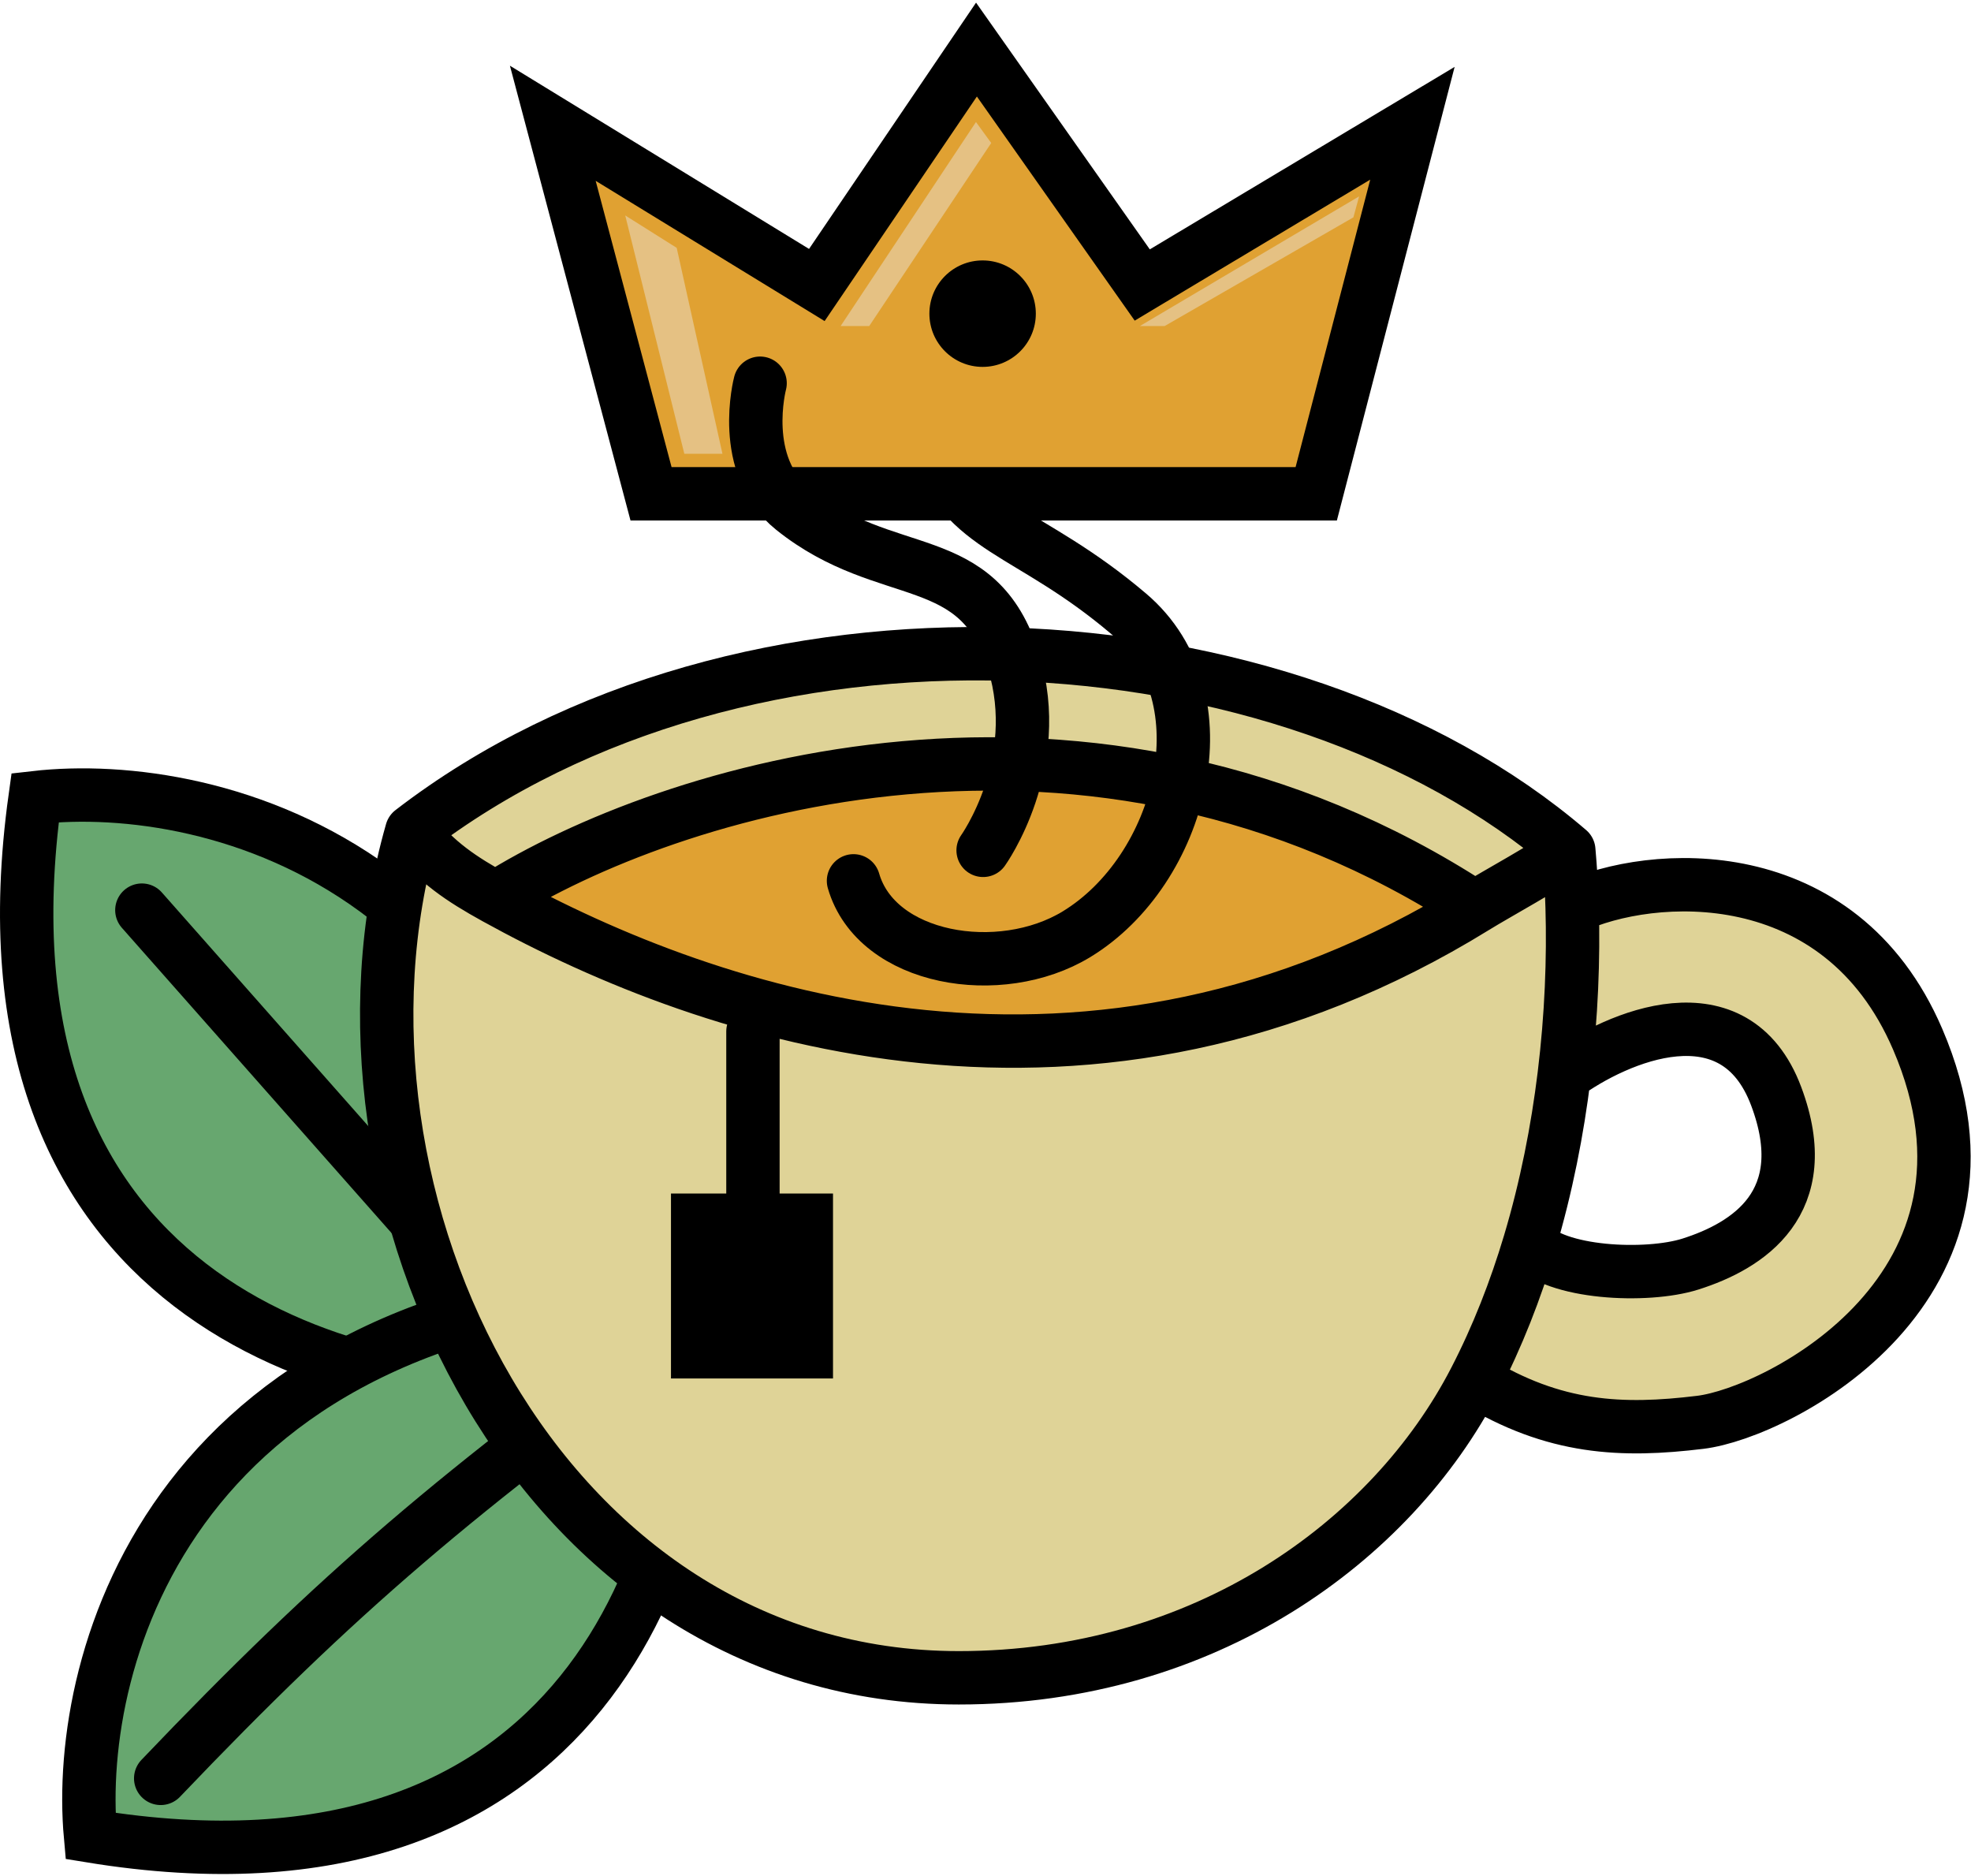 <svg width="517" height="492" viewBox="0 0 517 492" fill="none" xmlns="http://www.w3.org/2000/svg">
<path d="M9.212 209.183C55.878 203.85 151.012 227.383 158.212 364.183C155.182 364.49 152.007 364.717 148.712 364.853C89.289 367.3 -8.98 339.933 9.212 209.183Z" fill="#67A76F"/>
<path d="M148.712 364.853C152.007 364.717 155.182 364.49 158.212 364.183C151.012 227.383 55.878 203.85 9.212 209.183C-8.98 339.933 89.289 367.3 148.712 364.853ZM148.712 364.853L37.212 238.683" stroke="black" stroke-width="14" stroke-linecap="round"/>
<path d="M23.735 481.474C19.512 434.694 45.298 340.146 182.23 336.197C182.464 339.233 182.616 342.413 182.674 345.71C183.709 405.174 154.017 502.765 23.735 481.474Z" fill="#67A76F"/>
<path d="M182.674 345.71C182.616 342.413 182.464 339.233 182.23 336.197C45.298 340.146 19.512 434.694 23.735 481.474C154.017 502.765 183.709 405.174 182.674 345.71ZM182.674 345.71C119.994 391.038 88.909 417.384 42.151 466.372" stroke="black" stroke-width="14" stroke-linecap="round"/>
<path d="M130 235.484C120.935 230.475 114.411 226.134 108 218C80.5 314 141.5 440 251.5 440C316.052 440 364.973 404.245 386.842 362C392.803 350.484 397.532 338.329 401.22 326C405.612 311.318 408.527 296.39 410.291 282C412.21 266.344 412.766 251.326 412.375 237.956C412.221 232.695 411.921 227.689 411.5 223C405.353 227.515 393.024 234.141 386.842 237.956C286.261 300.013 187.226 267.1 130 235.484Z" fill="#DFD397"/>
<path d="M410.291 282C424.194 271.833 455.035 258.516 465.904 287.5C476.404 315.5 458.404 326.744 443.404 331.5C431.904 335.146 407.796 334 401.22 326C397.532 338.329 392.803 350.484 386.842 362C407.705 374.803 425.5 375.5 446 373C466.5 370.5 530.935 337.446 503 272.5C482.499 224.838 432.917 228.304 412.375 237.956C412.766 251.326 412.21 266.344 410.291 282Z" fill="#DFD397"/>
<path d="M411.5 223C337.5 159.5 195 151 108 218C114.411 226.134 120.935 230.475 130 235.484C175 207.154 285.642 171.943 386.842 237.956C393.024 234.141 405.353 227.515 411.5 223Z" fill="#DFD397"/>
<path d="M130 235.484C187.226 267.1 286.261 300.013 386.842 237.956C285.642 171.943 175 207.154 130 235.484Z" fill="#E0A132"/>
<path d="M108 218C195 151 337.5 159.5 411.5 223M108 218C114.411 226.134 120.935 230.475 130 235.484M108 218C80.5 314 141.5 440 251.5 440C316.052 440 364.973 404.245 386.842 362M411.5 223C405.353 227.515 393.024 234.141 386.842 237.956M411.5 223C411.921 227.689 412.221 232.695 412.375 237.956M130 235.484C187.226 267.1 286.261 300.013 386.842 237.956M130 235.484C175 207.154 285.642 171.943 386.842 237.956M410.291 282C424.194 271.833 455.035 258.516 465.904 287.5C476.404 315.5 458.404 326.744 443.404 331.5C431.904 335.146 407.796 334 401.22 326M410.291 282C408.527 296.39 405.612 311.318 401.22 326M410.291 282C412.21 266.344 412.766 251.326 412.375 237.956M401.22 326C397.532 338.329 392.803 350.484 386.842 362M412.375 237.956C432.917 228.304 482.499 224.838 503 272.5C530.935 337.446 466.5 370.5 446 373C425.5 375.5 407.705 374.803 386.842 362" stroke="black" stroke-width="14" stroke-linecap="round"/>
<path d="M197.5 320H183V354.5H211.5V320H197.5Z" fill="black"/>
<path d="M197.5 270.5V320M197.5 320H183V354.5H211.5V320H197.5Z" stroke="black" stroke-width="14" stroke-linecap="round"/>
<path d="M269.5 57C269.5 57 232.803 80.42 245 116C253.077 139.562 269.542 138.449 296.096 161C322 183 309.887 228.255 282.375 245C262.309 257.213 229.875 251.8 223.875 231" stroke="black" stroke-width="14" stroke-linecap="round"/>
<path d="M214.256 74.74L145 32.327L170.77 129.5H345.251L370.484 32.327L299.618 74.74L256.131 13L214.256 74.74Z" fill="#E0A132" stroke="black" stroke-width="14"/>
<circle cx="257.742" cy="82.256" r="13.959" fill="black"/>
<path d="M257.875 223C257.875 223 274.1 200.343 265.875 173.5C256.587 143.191 232.732 153.33 208 133.5C193.657 122 199.375 100.5 199.375 100.5" stroke="black" stroke-width="14" stroke-linecap="round"/>
<path d="M179.5 119L164 56.5L177.5 65L189.5 119H179.5Z" fill="#E5C183"/>
<path d="M256 32L220.5 85.5H228L260 37.5L256 32Z" fill="#E5C183"/>
<path d="M356.5 51.5L299 85.5H305.5L355 57L356.5 51.5Z" fill="#E5C183"/>
</svg>
